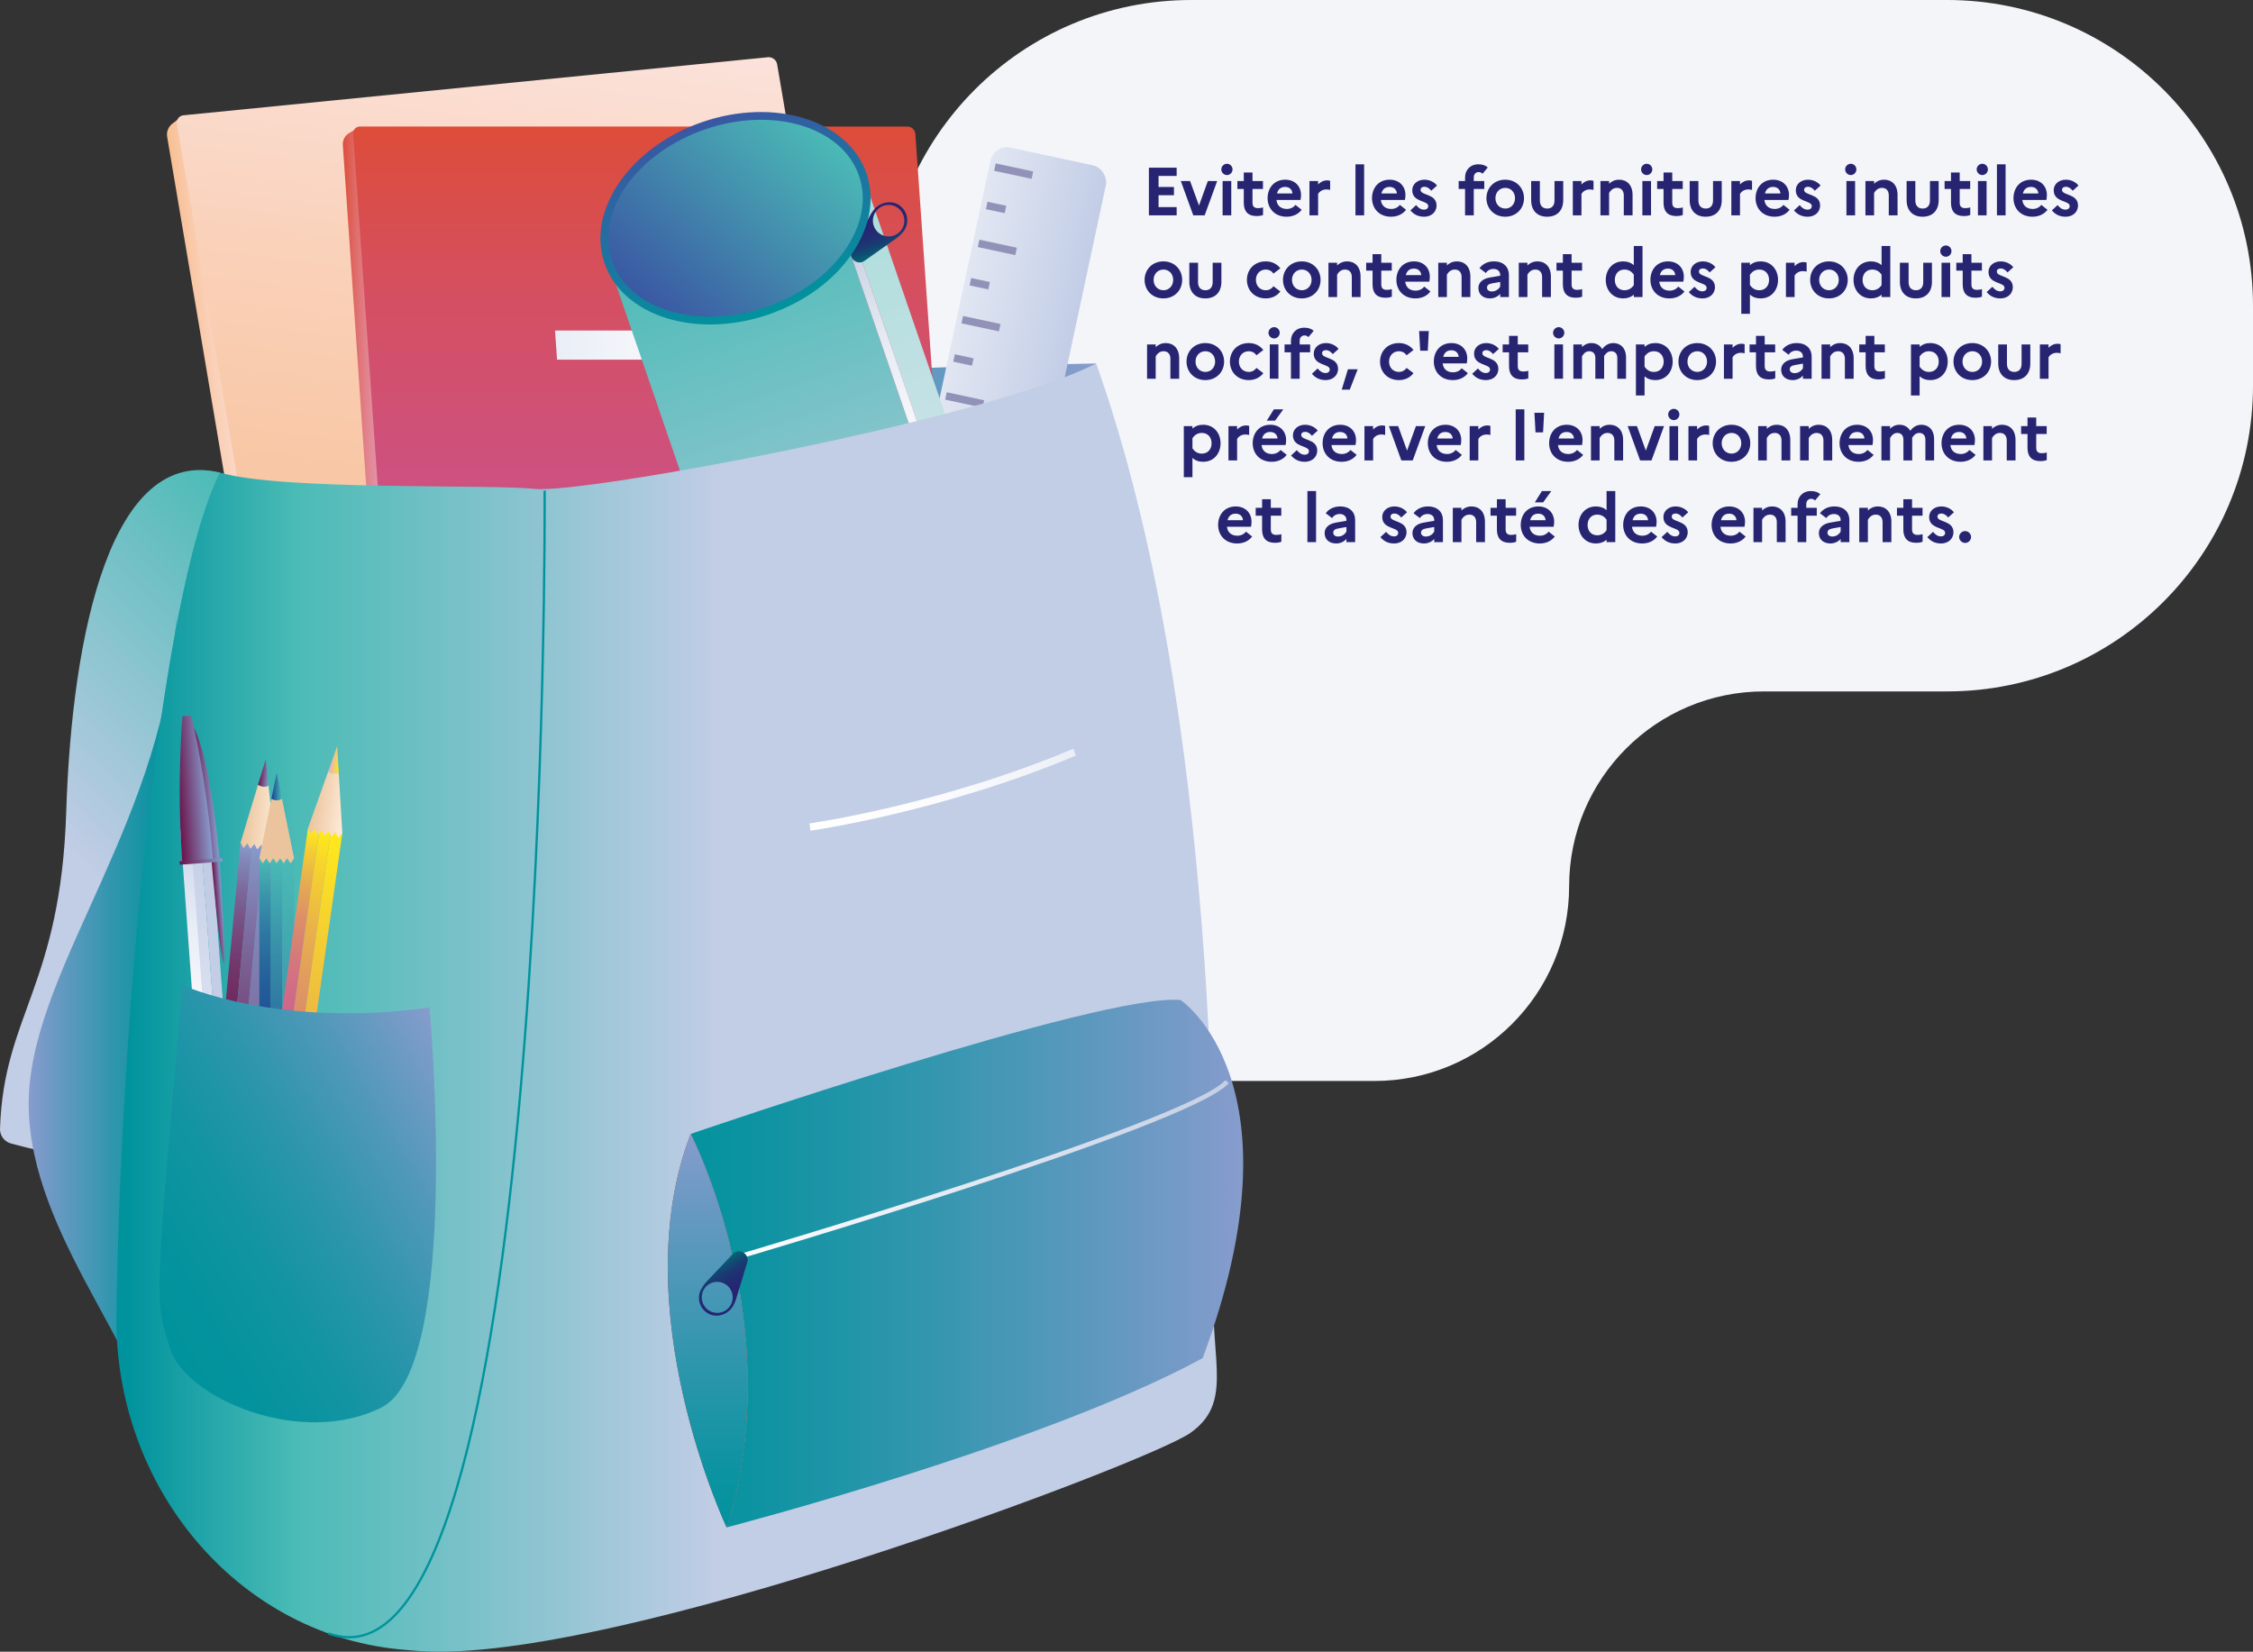 <svg data-name="Calque 1" xmlns="http://www.w3.org/2000/svg" xmlns:xlink="http://www.w3.org/1999/xlink" viewBox="0 0 496.485 363.952"><rect x="0" y="0" width="496.485" height="363.952" fill="#333333" stroke="none"/><defs><linearGradient id="b" data-name="Dégradé sans nom 44" x1="83.311" y1="101.766" x2="241.553" y2="101.766" gradientUnits="userSpaceOnUse"><stop offset="0" stop-color="#00939d"/><stop offset=".151" stop-color="#0d93a1"/><stop offset=".433" stop-color="#3096ae"/><stop offset=".812" stop-color="#6899c2"/><stop offset="1" stop-color="#879ccd"/></linearGradient><linearGradient id="f" data-name="Dégradé sans nom 28" x1="81.15" y1="136.803" x2="-16.108" y2="234.061" gradientUnits="userSpaceOnUse"><stop offset="0" stop-color="#4bbbb6"/><stop offset=".555" stop-color="#b9cbe2"/><stop offset=".598" stop-color="#c2cde6"/></linearGradient><linearGradient id="g" data-name="Dégradé sans nom 64" x1="44.085" y1="130.802" x2="60.746" y2="130.802" gradientTransform="rotate(-5.673 -109.382 110.776)" gradientUnits="userSpaceOnUse"><stop offset="0" stop-color="#f8be91"/><stop offset=".079" stop-color="#f8c39c"/><stop offset=".305" stop-color="#fad0b7"/><stop offset=".533" stop-color="#fbdacb"/><stop offset=".764" stop-color="#fbe0d7"/><stop offset="1" stop-color="#fce2db"/></linearGradient><linearGradient id="h" data-name="Dégradé sans nom 55" x1="130.669" y1="232.206" x2="179.178" y2="29.397" gradientTransform="rotate(-5.673 -82.351 656.319) skewX(7.961)" gradientUnits="userSpaceOnUse"><stop offset="0" stop-color="#f8be91"/><stop offset=".217" stop-color="#f8c095"/><stop offset=".462" stop-color="#f8c6a3"/><stop offset=".72" stop-color="#fad1b9"/><stop offset=".986" stop-color="#fbe1d9"/><stop offset="1" stop-color="#fce2db"/></linearGradient><linearGradient id="a" data-name="Dégradé sans nom 62" x1="115.065" y1="92.296" x2="159.016" y2="92.296" gradientTransform="rotate(-5.673 -95.867 383.542) skewX(4)" gradientUnits="userSpaceOnUse"><stop offset="0" stop-color="#eaeef6"/><stop offset="1" stop-color="#fff"/></linearGradient><linearGradient id="i" data-name="Dégradé sans nom 78" x1="75.546" y1="111.938" x2="91.077" y2="111.938" gradientUnits="userSpaceOnUse"><stop offset="0" stop-color="#dd4d39"/><stop offset=".023" stop-color="#dd513f"/><stop offset=".181" stop-color="#df6c6a"/><stop offset=".343" stop-color="#e1838e"/><stop offset=".504" stop-color="#e394a9"/><stop offset=".667" stop-color="#e4a1bd"/><stop offset=".832" stop-color="#e4a8c9"/><stop offset="1" stop-color="#e5abcd"/></linearGradient><linearGradient id="j" data-name="Dégradé sans nom 67" x1="183.931" y1="27.884" x2="183.931" y2="195.991" gradientTransform="matrix(1 0 .14 1 -54.059 0)" gradientUnits="userSpaceOnUse"><stop offset="0" stop-color="#dd4d39"/><stop offset=".015" stop-color="#dc4d3c"/><stop offset=".203" stop-color="#d54f5e"/><stop offset=".394" stop-color="#cf5178"/><stop offset=".588" stop-color="#cb528b"/><stop offset=".788" stop-color="#c85397"/><stop offset="1" stop-color="#c8549b"/></linearGradient><linearGradient id="k" data-name="Dégradé sans nom 62" x1="144.244" y1="76.044" x2="185.214" y2="76.044" gradientTransform="translate(-27.03) skewX(4)" xlink:href="#a"/><linearGradient id="l" data-name="Dégradé sans nom 109" x1="273.326" y1="221.486" x2="248.585" y2="221.486" gradientTransform="matrix(1.051 0 0 1 -61.43 -98.168)" gradientUnits="userSpaceOnUse"><stop offset="0" stop-color="#c2cde6"/><stop offset="1" stop-color="#e1e6f2"/></linearGradient><linearGradient id="m" data-name="Dégradé sans nom 7" x1="380.391" y1="180.899" x2="502.723" y2="180.899" gradientTransform="rotate(71.028 361.397 -40.514)" gradientUnits="userSpaceOnUse"><stop offset="0" stop-color="#4bbbb6"/><stop offset="1" stop-color="#c5cfe4"/></linearGradient><linearGradient id="n" data-name="Dégradé sans nom 12" x1="380.391" y1="150.32" x2="494.496" y2="150.32" gradientTransform="rotate(71.028 361.397 -40.514)" gradientUnits="userSpaceOnUse"><stop offset="0" stop-color="#aaddda"/><stop offset="1" stop-color="#e1e6f2"/></linearGradient><linearGradient id="o" data-name="Dégradé sans nom 29" x1="496.056" y1="154.432" x2="393.726" y2="154.432" gradientTransform="rotate(71.028 361.397 -40.514)" gradientUnits="userSpaceOnUse"><stop offset="0" stop-color="#fff"/><stop offset=".392" stop-color="#fcfdfd"/><stop offset=".603" stop-color="#f4f6fa"/><stop offset=".772" stop-color="#e7ebf3"/><stop offset=".917" stop-color="#d3dbea"/><stop offset="1" stop-color="#c5cfe4"/></linearGradient><linearGradient id="p" data-name="Dégradé sans nom 25" x1="366.461" y1="152.667" x2="394.316" y2="200.912" gradientTransform="rotate(71.028 361.397 -40.514)" gradientUnits="userSpaceOnUse"><stop offset="0" stop-color="#4bbbb6"/><stop offset="1" stop-color="#3a57a3"/></linearGradient><linearGradient id="e" data-name="Dégradé sans nom 35" x1="387.858" y1="148.161" x2="398.587" y2="148.161" gradientTransform="rotate(71.028 361.397 -40.514)" gradientUnits="userSpaceOnUse"><stop offset="0" stop-color="#272472"/><stop offset=".371" stop-color="#252672"/><stop offset=".571" stop-color="#212e72"/><stop offset=".731" stop-color="#193b72"/><stop offset=".868" stop-color="#0e4f73"/><stop offset=".991" stop-color="#016773"/><stop offset="1" stop-color="#006a74"/></linearGradient><linearGradient id="q" data-name="Dégradé sans nom 22" x1="402.815" y1="176.788" x2="357.967" y2="176.788" gradientTransform="rotate(71.028 361.397 -40.514)" gradientUnits="userSpaceOnUse"><stop offset="0" stop-color="#00939d"/><stop offset="1" stop-color="#3a57a3"/></linearGradient><linearGradient id="r" data-name="Dégradé sans nom 44" x1="38.888" y1="225.182" x2="6.318" y2="225.182" xlink:href="#b"/><linearGradient id="s" data-name="Dégradé sans nom 77" x1="25.647" y1="222.022" x2="268.156" y2="222.022" gradientUnits="userSpaceOnUse"><stop offset=".01" stop-color="#00939d"/><stop offset=".164" stop-color="#4bbbb6"/><stop offset=".402" stop-color="#93c5d3"/><stop offset=".549" stop-color="#c2cde6"/></linearGradient><linearGradient id="t" data-name="Dégradé sans nom 105" x1="47.659" y1="179.027" x2="47.659" y2="299.453" gradientTransform="rotate(-4.164 74.401 275.637)" gradientUnits="userSpaceOnUse"><stop offset="0" stop-color="#c1cce5"/><stop offset=".01" stop-color="#c4cee6"/><stop offset=".097" stop-color="#d9e0ef"/><stop offset=".2" stop-color="#eaeef6"/><stop offset=".327" stop-color="#f6f7fb"/><stop offset=".505" stop-color="#fdfdfe"/><stop offset="1" stop-color="#fff"/></linearGradient><linearGradient id="u" data-name="Dégradé sans nom 107" x1="49.862" y1="179.027" x2="49.862" y2="299.453" gradientTransform="translate(-2.579 1.879)" gradientUnits="userSpaceOnUse"><stop offset="0" stop-color="#c1cce5"/><stop offset=".269" stop-color="#d5dced"/><stop offset=".736" stop-color="#f3f5fa"/><stop offset="1" stop-color="#fff"/></linearGradient><linearGradient id="v" data-name="Dégradé sans nom 106" x1="52.065" y1="179.027" x2="52.065" y2="299.453" gradientTransform="rotate(-4.164 74.401 275.637)" gradientUnits="userSpaceOnUse"><stop offset="0" stop-color="#c1cce5"/><stop offset=".325" stop-color="#c3cee6"/><stop offset=".549" stop-color="#ccd5e9"/><stop offset=".742" stop-color="#dce2f0"/><stop offset=".916" stop-color="#f1f4f9"/><stop offset="1" stop-color="#fff"/></linearGradient><linearGradient id="c" data-name="Dégradé sans nom 40" x1="54.699" y1="172.388" x2="50.664" y2="172.388" gradientTransform="rotate(-4.164 74.401 275.637)" gradientUnits="userSpaceOnUse"><stop offset="0" stop-color="#879ccd"/><stop offset="1" stop-color="#6b1249"/></linearGradient><linearGradient id="w" data-name="Dégradé sans nom 40" x1="53.246" y1="171.747" x2="46.477" y2="171.747" xlink:href="#c"/><linearGradient id="x" data-name="Dégradé sans nom 40" x1="55.336" y1="187.856" x2="45.903" y2="187.856" xlink:href="#c"/><linearGradient id="y" data-name="Dégradé sans nom 40" y1="199.484" x2="52.943" y2="199.484" xlink:href="#c"/><linearGradient id="z" data-name="Dégradé sans nom 36" x1="46.904" y1="187.945" x2="46.904" y2="304.187" gradientTransform="rotate(5.312 73.393 266.289)" gradientUnits="userSpaceOnUse"><stop offset="0" stop-color="#879ccd"/><stop offset=".031" stop-color="#8288b9"/><stop offset=".09" stop-color="#7c689b"/><stop offset=".156" stop-color="#774d81"/><stop offset=".231" stop-color="#72376c"/><stop offset=".318" stop-color="#6f265c"/><stop offset=".427" stop-color="#6c1a51"/><stop offset=".578" stop-color="#6b134a"/><stop offset="1" stop-color="#6b1249"/></linearGradient><linearGradient id="A" data-name="Dégradé sans nom 31" x1="49.456" y1="187.945" x2="49.456" y2="304.187" gradientTransform="translate(1.973 -2.129)" gradientUnits="userSpaceOnUse"><stop offset="0" stop-color="#879ccd"/><stop offset=".03" stop-color="#8592c4"/><stop offset=".174" stop-color="#7d6b9e"/><stop offset=".324" stop-color="#764b7f"/><stop offset=".478" stop-color="#713267"/><stop offset=".637" stop-color="#6d2056"/><stop offset=".806" stop-color="#6b154c"/><stop offset="1" stop-color="#6b1249"/></linearGradient><linearGradient id="B" data-name="Dégradé sans nom 34" x1="52.007" y1="187.945" x2="52.007" y2="304.187" gradientTransform="rotate(5.312 73.393 266.289)" gradientUnits="userSpaceOnUse"><stop offset="0" stop-color="#869bcc"/><stop offset=".33" stop-color="#7d71a3"/><stop offset="1" stop-color="#6b1249"/></linearGradient><linearGradient id="d" data-name="Dégradé sans nom 14" x1="53.283" y1="181.957" x2="45.628" y2="181.957" gradientTransform="rotate(5.312 73.393 266.289)" gradientUnits="userSpaceOnUse"><stop offset="0" stop-color="#feecd9"/><stop offset="1" stop-color="#ebc49d"/></linearGradient><linearGradient id="C" data-name="Dégradé sans nom 40" x1="50.62" y1="172.136" x2="48.291" y2="172.136" gradientTransform="rotate(5.312 73.393 266.289)" xlink:href="#c"/><linearGradient id="D" data-name="Dégradé sans nom 54" x1="58.424" y1="189.119" x2="58.424" y2="305.361" gradientUnits="userSpaceOnUse"><stop offset="0" stop-color="#4bbbb6"/><stop offset=".013" stop-color="#47b3b3"/><stop offset=".073" stop-color="#3a93aa"/><stop offset=".14" stop-color="#2f78a2"/><stop offset=".217" stop-color="#26629b"/><stop offset=".306" stop-color="#1f5197"/><stop offset=".416" stop-color="#1a4593"/><stop offset=".571" stop-color="#173e91"/><stop offset="1" stop-color="#173d91"/></linearGradient><linearGradient id="E" data-name="Dégradé sans nom 57" x1="60.975" y1="189.119" x2="60.975" y2="305.361" gradientUnits="userSpaceOnUse"><stop offset="0" stop-color="#4bbbb6"/><stop offset=".142" stop-color="#3b96ab"/><stop offset=".296" stop-color="#2e76a1"/><stop offset=".456" stop-color="#245d9a"/><stop offset=".622" stop-color="#1c4b95"/><stop offset=".798" stop-color="#184092"/><stop offset="1" stop-color="#173d91"/></linearGradient><linearGradient id="F" data-name="Dégradé sans nom 60" x1="63.527" y1="189.119" x2="63.527" y2="305.361" gradientUnits="userSpaceOnUse"><stop offset="0" stop-color="#4bbbb6"/><stop offset=".357" stop-color="#3991a9"/><stop offset="1" stop-color="#173d91"/></linearGradient><linearGradient id="G" data-name="Dégradé sans nom 14" x1="64.803" y1="183.131" x2="57.148" y2="183.131" xlink:href="#d"/><linearGradient id="H" data-name="Dégradé sans nom 63" x1="62.14" y1="173.311" x2="59.811" y2="173.311" gradientUnits="userSpaceOnUse"><stop offset="0" stop-color="#4bbbb6"/><stop offset="1" stop-color="#173d91"/></linearGradient><linearGradient id="I" data-name="Dégradé sans nom 81" x1="57.789" y1="189.69" x2="57.789" y2="305.932" gradientTransform="rotate(8.096 112.764 266.275)" gradientUnits="userSpaceOnUse"><stop offset="0" stop-color="#ffea1b"/><stop offset=".047" stop-color="#f3ca36"/><stop offset=".105" stop-color="#e7aa51"/><stop offset=".17" stop-color="#dd8f68"/><stop offset=".244" stop-color="#d5797b"/><stop offset=".33" stop-color="#cf6889"/><stop offset=".436" stop-color="#cb5c93"/><stop offset=".585" stop-color="#c85599"/><stop offset="1" stop-color="#c8549b"/></linearGradient><linearGradient id="J" data-name="Dégradé sans nom 85" x1="60.341" y1="189.69" x2="60.341" y2="305.932" gradientTransform="translate(3.122 -7.199)" gradientUnits="userSpaceOnUse"><stop offset="0" stop-color="#ffea1b"/><stop offset=".065" stop-color="#f7d42c"/><stop offset=".204" stop-color="#e8ad4e"/><stop offset=".349" stop-color="#dc8d6a"/><stop offset=".497" stop-color="#d3747f"/><stop offset=".651" stop-color="#cd628e"/><stop offset=".813" stop-color="#c95798"/><stop offset="1" stop-color="#c8549b"/></linearGradient><linearGradient id="K" data-name="Dégradé sans nom 88" x1="62.893" y1="189.69" x2="62.893" y2="305.932" gradientTransform="rotate(8.096 112.764 266.275)" gradientUnits="userSpaceOnUse"><stop offset="0" stop-color="#ffea1b"/><stop offset=".303" stop-color="#efc03e"/><stop offset=".983" stop-color="#c85698"/><stop offset="1" stop-color="#c8549b"/></linearGradient><linearGradient id="L" data-name="Dégradé sans nom 14" x1="64.168" y1="183.702" x2="56.513" y2="183.702" gradientTransform="rotate(8.096 112.764 266.275)" xlink:href="#d"/><linearGradient id="M" data-name="Dégradé sans nom 96" x1="61.506" y1="173.881" x2="59.176" y2="173.881" gradientTransform="rotate(8.096 112.764 266.275)" gradientUnits="userSpaceOnUse"><stop offset="0" stop-color="#ffea1b"/><stop offset="1" stop-color="#e5abcd"/></linearGradient><linearGradient id="N" data-name="Dégradé sans nom 80" x1="28.901" y1="282.812" x2="104.537" y2="239.144" gradientUnits="userSpaceOnUse"><stop offset="0" stop-color="#00939d"/><stop offset=".149" stop-color="#05939e"/><stop offset=".328" stop-color="#1394a3"/><stop offset=".521" stop-color="#2b95ac"/><stop offset=".726" stop-color="#4d98b8"/><stop offset=".936" stop-color="#789bc7"/><stop offset="1" stop-color="#879ccd"/></linearGradient><linearGradient id="O" data-name="Dégradé sans nom 52" x1="178.389" y1="174.018" x2="237.102" y2="174.018" gradientUnits="userSpaceOnUse"><stop offset="0" stop-color="#fff"/><stop offset=".469" stop-color="#fcfcfd"/><stop offset=".816" stop-color="#f2f4f9"/><stop offset="1" stop-color="#eaeef6"/></linearGradient><linearGradient id="P" data-name="Dégradé sans nom 44" x1="147.167" y1="278.427" x2="273.959" y2="278.427" xlink:href="#b"/><linearGradient id="Q" data-name="Dégradé sans nom 5" x1="147.167" y1="293.21" x2="273.959" y2="293.21" gradientUnits="userSpaceOnUse"><stop offset="0" stop-color="#993d3f"/><stop offset=".551" stop-color="#c7654f"/><stop offset="1" stop-color="#f18a5f"/></linearGradient><linearGradient id="R" data-name="Dégradé sans nom 44" x1="155.959" y1="336.558" x2="155.959" y2="249.862" xlink:href="#b"/><linearGradient id="S" data-name="Dégradé sans nom 2" x1="161.4" y1="257.889" x2="270.793" y2="257.889" gradientUnits="userSpaceOnUse"><stop offset="0" stop-color="#fff"/><stop offset="1" stop-color="#c5cfe4"/></linearGradient><linearGradient id="T" data-name="Dégradé sans nom 35" x1="673.287" y1="-157.018" x2="683.855" y2="-157.018" gradientTransform="rotate(-120.259 545.715 211.99)" xlink:href="#e"/></defs><path d="M429.077 0H262.489c-37.228 0-67.408 30.18-67.408 67.408v127.869c0 23.705 19.216 42.921 42.921 42.921h64.86c23.705 0 42.921-19.216 42.921-42.921s19.216-42.921 42.921-42.921h40.373c37.228 0 67.408-30.18 67.408-67.408v-17.54C496.485 30.18 466.306 0 429.077 0Z" fill="#f3f5f9"/><path d="M241.553 80.093s-94.163 1.706-123.942 6.338-34.3 37.009-34.3 37.009l144.37-21.674 13.871-21.674Z" fill="url(#b)"/><path d="M48.478 104.131c-23.873-5.827-32.622 35.101-33.884 74.758-1.223 38.39-13.79 44.687-14.592 69.829-.048 1.512.955 2.858 2.415 3.254 7.521 2.041 30.279 7.463 39.352 1.123 10.945-7.648 6.709-148.963 6.709-148.963Z" fill="url(#f)"/><path d="m40.43 25.405-2.417 1.817a3.049 3.049 0 0 0-1.174 2.945l28.619 169.364c.432 2.555 2.768 4.339 5.346 4.083S40.43 25.405 40.43 25.405Z" fill="url(#g)"/><path d="m199.604 190.821-128.8 12.794c-.955.095-1.861-.597-2.023-1.546L38.992 27.295c-.162-.949.482-1.795 1.437-1.89L169.23 12.611c.955-.095 1.861.597 2.023 1.546l29.789 174.773c.162.949-.482 1.795-1.437 1.89Z" fill="url(#h)"/><path fill="url(#a)" d="m135.979 71.291-43.736 4.345-1.159-6.803 43.735-4.344 1.16 6.802z"/><path d="m79.322 27.884-2.409 1.463a2.841 2.841 0 0 0-1.36 2.623l10.942 159.741c.165 2.41 2.168 4.28 4.583 4.28L79.322 27.884Z" fill="url(#i)"/><path d="M211.732 195.991H91.077c-.895 0-1.671-.726-1.734-1.621L77.815 29.505c-.063-.895.612-1.621 1.507-1.621h120.655c.895 0 1.671.726 1.734 1.621l11.529 164.866c.063.895-.612 1.621-1.507 1.621Z" fill="url(#j)"/><path fill="url(#k)" d="M163.726 79.252h-40.969l-.449-6.417h40.97l.448 6.417z"/><rect x="199.735" y="32.468" width="25.993" height="181.7" rx="3.665" ry="3.665" transform="rotate(12.091 212.726 123.314)" fill="url(#l)"/><path fill="#9292b9" d="m201.075 121.672.348-1.626 8.259 1.769-.348 1.626zM197.475 138.478l.348-1.626 8.259 1.769-.348 1.626zM193.875 155.286l.348-1.626 8.259 1.769-.348 1.626zM190.275 172.094l.348-1.626 8.259 1.769-.348 1.626zM186.674 188.9l.348-1.626 8.259 1.769-.348 1.626zM183.074 205.707l.348-1.626 8.259 1.769-.348 1.626zM204.675 104.865l.348-1.626 8.259 1.769-.348 1.626zM208.276 88.059l.348-1.626 8.259 1.769-.348 1.626zM211.876 71.252l.348-1.626 8.259 1.769-.348 1.626zM215.476 54.444l.348-1.626 8.259 1.769-.348 1.626zM219.076 37.637l.348-1.626 8.259 1.769-.348 1.626zM199.265 130.121l.348-1.626 4.129.884-.348 1.626zM195.665 146.928l.348-1.626 4.129.885-.348 1.626zM192.064 163.734l.348-1.626 4.129.885-.348 1.626zM188.464 180.541l.348-1.626 4.129.884-.348 1.626zM184.864 197.347l.348-1.626 4.129.885-.348 1.626zM202.865 113.314l.348-1.626 4.129.884-.348 1.626zM206.466 96.507l.348-1.626 4.129.885-.348 1.626zM210.066 79.699l.348-1.626 4.129.885-.348 1.626zM213.667 62.893l.348-1.626 4.129.885-.348 1.626zM217.267 46.086l.348-1.626 4.129.884-.348 1.626z"/><g><path d="m219.938 150.51-32.761-95.296c-3.77 5.637-10.124 10.53-18.094 13.27-15.484 5.323-31.175.509-35.047-10.752l32.761 95.296c3.871 11.261 19.562 16.075 35.047 10.752 7.969-2.74 14.324-7.633 18.094-13.27Z" fill="url(#m)"/><path d="m188.432 53.134 32.761 95.296c2.57-4.764 3.316-9.916 1.679-14.679l-32.761-95.296c1.637 4.763.891 9.914-1.679 14.679Z" fill="url(#n)"/><path d="m187.177 55.214 32.761 95.296c.457-.684.876-1.378 1.255-2.081l-32.761-95.296c-.379.703-.798 1.397-1.255 2.081Z" fill="url(#o)"/><path d="M187.177 55.214c.457-.684.876-1.378 1.255-2.081 2.57-4.764 3.316-9.916 1.679-14.679-3.871-11.261-19.562-16.075-35.047-10.752-15.484 5.323-24.899 18.768-21.027 30.029 3.871 11.261 19.562 16.075 35.047 10.752 7.969-2.74 14.324-7.633 18.094-13.27Z" fill="url(#p)"/><path d="M198.262 45.286c-1.689-1.232-4.21-.797-5.563.797a8.71 8.71 0 0 0-1.036 1.522l-3.962 7.398c-.414.773-.24 1.73.42 2.308l.054.048c.656.575 1.62.625 2.332.121l6.848-4.846a8.72 8.72 0 0 0 1.517-1.367l.053-.061c1.548-1.766 1.276-4.503-.665-5.919Zm-4.166 6.345c-2.14-1.26-2.335-4.223-.379-5.753 1.093-.855 2.644-.957 3.84-.253 2.14 1.26 2.335 4.223.379 5.753-1.093.855-2.644.957-3.84.253Z" fill="url(#e)"/><path d="M133.221 58.012c-4.02-11.693 5.653-25.656 21.563-31.125s32.123-.406 36.143 11.287c1.669 4.855 1.069 10.169-1.735 15.368-.39.722-.826 1.446-1.297 2.15-4.052 6.059-10.633 10.891-18.53 13.606-15.91 5.469-32.123.406-36.143-11.287Zm56.074-19.277c-3.711-10.794-18.941-15.377-33.951-10.217-15.01 5.16-24.203 18.139-20.492 28.933s18.941 15.377 33.951 10.217c7.543-2.593 13.813-7.186 17.657-12.934.441-.659.849-1.336 1.213-2.011 2.57-4.764 3.13-9.602 1.622-13.989Z" fill="url(#q)"/></g><path d="M38.888 135.667C36.801 179.725 7.922 212.14 6.382 240.913c-1.54 28.773 25.502 56.817 26.228 72.843.726 16.025 6.278-178.088 6.278-178.088Z" fill="url(#r)"/><path d="M48.478 104.131c13.477 4.006 58.677 2.509 69.458 3.601 10.781 1.093 99.359-15.256 123.617-27.639 27.431 76.961 26.168 186.842 25.783 203.595-.385 16.754 4.236 25.495-5.006 32.051s-127.067 50.99-169.807 48.076c-1.636-.112-3.245-.25-4.826-.412-35.633-3.665-62.526-35.815-62.044-73.627.775-60.709 9.061-158.38 22.825-185.645Z" fill="url(#s)"/><g><path d="m50.556 301.252-2.239-.413-8.542-117.338c-.088-1.213.824-2.269 2.037-2.357s8.744 120.108 8.744 120.108Z" fill="url(#t)"/><path transform="rotate(-4.164 47.287 241.102)" fill="url(#u)" d="M46.181 180.905h2.203v120.426h-2.203z"/><path fill="url(#v)" d="m54.909 300.359-2.156.733-8.744-120.108 2.198-.16 8.702 119.535z"/><path d="M42.134 159.343s3.835 4.17 6.215 29.791l-3.451.251-2.763-30.043Z" fill="url(#c)"/><path d="m42.17 157.668-1.961.143s-1.319 14.633-.033 32.306l1.753-.128 3.199-.233 1.799-.131c-1.287-17.673-4.757-31.957-4.757-31.957Z" fill="url(#w)"/><path fill="url(#x)" d="m48.984 189.088-9.409.685.056.77.726-.053 8.683-.632-.056-.77z"/><path d="M46.653 190.032s1.823 21.438 2.731 22.345c.408-.863-.548-16.545-.98-22.473l-1.752.128Z" fill="url(#y)"/></g><g><path fill="url(#z)" d="m44.777 301.689-2.489-.788 10.711-115.19 2.541.236-10.763 115.742z"/><path transform="rotate(5.312 51.434 243.955)" fill="url(#A)" d="M50.153 185.815h2.552v116.242h-2.552z"/><path fill="url(#B)" d="m49.91 301.609-2.592.317L58.08 186.183l2.541.236-10.711 115.19z"/><path d="M59.182 173.137c-.366.148-.767.224-1.187.185s-.8-.187-1.133-.4l-3.863 12.789.659 1.182.866-1.04.659 1.182.866-1.04.659 1.182.866-1.04.659 1.182.866-1.04.659 1.182.866-1.04-1.439-13.282Z" fill="url(#d)"/><path d="m58.655 168.277-.103-.95-.276.915-1.414 4.68c.332.213.712.361 1.133.4s.821-.036 1.187-.185l-.527-4.86Z" fill="url(#C)"/></g><g><path fill="url(#D)" d="m59.7 305.361-2.552-.555V189.119H59.7v116.242z"/><path fill="url(#E)" d="M59.7 189.119h2.552v116.242H59.7z"/><path fill="url(#F)" d="m64.803 304.806-2.552.555V189.119h2.552v115.687z"/><path d="M62.14 176.027c-.351.181-.743.294-1.165.294s-.814-.112-1.165-.294l-2.663 13.092.766 1.116.766-1.116.765 1.116.766-1.116.766 1.116.766-1.116.765 1.116.766-1.116.766 1.116.766-1.116-2.663-13.092Z" fill="url(#G)"/><path d="m61.166 171.237-.19-.936-.19.936-.974 4.791c.351.181.743.294 1.165.294s.814-.112 1.165-.294l-.974-4.791Z" fill="url(#H)"/></g><g><path fill="url(#I)" d="m54.014 297.974-2.448-.909 16.293-114.534 2.526.36-16.371 115.083z"/><path transform="rotate(8.096 63.467 240.623)" fill="url(#J)" d="M62.187 182.491h2.552v116.242h-2.552z"/><path fill="url(#K)" d="m59.145 298.143-2.605.19L72.911 183.25l2.527.359-16.293 114.534z"/><path d="M74.645 170.273c-.373.13-.777.186-1.195.127s-.79-.226-1.112-.455l-4.48 12.586.601 1.212.915-.997.601 1.212.915-.997.601 1.212.915-.997.601 1.212.915-.997.601 1.212.915-.997-.792-13.336Z" fill="url(#L)"/><path d="m74.355 165.393-.057-.954-.32.9-1.639 4.606c.322.229.694.395 1.112.455s.822.004 1.195-.127l-.29-4.88Z" fill="url(#M)"/></g><path d="M40.231 217.077s20.707 9.566 54.421 4.945c0 0 7.188 79.229-10.61 88.132s-43.126-2.104-46.548-12.95c-3.423-10.845-3.594-8.903 2.738-80.127Z" fill="url(#N)"/><path d="m178.588 183.047-.199-1.605c.284-.039 28.702-4.074 58.146-16.453l.566 1.504c-29.628 12.456-58.228 16.514-58.514 16.554Z" fill="url(#O)"/><g><path d="M260.156 220.354c-17.426-1.57-107.954 29.508-107.954 29.508s21.805 42.204 7.929 86.697c0 0 69.38-17.991 104.895-37.297 22.63-60.658-4.87-78.907-4.87-78.907Z" fill="url(#P)"/><path d="M152.202 249.862c-14.867 38.54 7.929 86.697 7.929 86.697 13.876-44.493-7.929-86.697-7.929-86.697Z" fill="url(#Q)"/><path d="M152.202 249.862c-14.867 38.54 7.929 86.697 7.929 86.697 13.876-44.493-7.929-86.697-7.929-86.697Z" fill="url(#R)"/></g><path d="M120.017 108.113s1.618 269.742-47.678 251.798" fill="none" stroke="#00939d" stroke-miterlimit="10" stroke-width=".5"/><path d="M161.541 277.289s100.572-29.508 108.876-38.949" fill="none" stroke="url(#S)" stroke-miterlimit="10"/><path d="M156.344 289.579c1.869.865 4.22-.042 5.219-1.842.294-.53.531-1.089.707-1.669l2.4-7.909a1.858 1.858 0 0 0-.85-2.149l-.062-.036c-.744-.429-1.685-.291-2.276.333l-5.681 6.001c-.463.489-.866 1.03-1.202 1.613l-.04.069c-1.154 2.004-.364 4.595 1.783 5.589Zm2.801-6.932c2.31.805 3.07 3.629 1.476 5.484-.891 1.037-2.37 1.434-3.66.985-2.31-.805-3.07-3.629-1.476-5.484.891-1.037 2.37-1.434 3.66-.985Z" fill="url(#T)"/><g fill="#272472"><path d="M253.177 36.956h6.12v1.815h-3.99v2.43h3.391v1.815h-3.391v2.625h3.99v1.815h-6.12v-10.5ZM262.253 39.896l1.965 5.399 1.95-5.399h2.055l-2.76 7.56h-2.505l-2.745-7.56h2.04ZM269.137 37.331c0-.675.57-1.245 1.245-1.245s1.23.57 1.23 1.245-.556 1.245-1.23 1.245-1.245-.57-1.245-1.245Zm.285 2.565h1.905v7.56h-1.905v-7.56ZM274.088 41.636h-1.41v-1.74h1.41v-1.89h1.92v1.89h2.31v1.74h-2.31v3.06c0 .84.45 1.17 1.2 1.17.524 0 .87-.06 1.125-.165v1.665c-.375.165-.825.24-1.455.24-1.89 0-2.79-1.065-2.79-2.91v-3.06ZM283.538 47.756c-2.686 0-4.2-1.875-4.2-4.08 0-2.235 1.41-4.08 3.885-4.08 2.101 0 3.48 1.41 3.48 3.39 0 .42-.061.825-.12 1.08h-5.295c.12 1.245.99 1.979 2.28 1.979.824 0 1.5-.36 1.904-.9l1.365 1.08c-.705.945-1.875 1.53-3.3 1.53Zm-2.13-5.129h3.405c-.03-.75-.585-1.44-1.591-1.44-.93 0-1.56.45-1.814 1.44ZM288.562 39.896h1.905v.75c.495-.51 1.14-.9 1.995-.9.255 0 .479.045.66.105v1.995c-.24-.06-.495-.105-.841-.105-.93 0-1.529.51-1.814.975v4.74h-1.905v-7.56ZM298.702 36.206h1.905v11.25h-1.905v-11.25ZM306.547 47.756c-2.685 0-4.2-1.875-4.2-4.08 0-2.235 1.41-4.08 3.885-4.08 2.101 0 3.48 1.41 3.48 3.39 0 .42-.061.825-.12 1.08h-5.295c.12 1.245.99 1.979 2.28 1.979.824 0 1.5-.36 1.904-.9l1.365 1.08c-.705.945-1.875 1.53-3.3 1.53Zm-2.13-5.129h3.405c-.03-.75-.585-1.44-1.591-1.44-.93 0-1.56.45-1.814 1.44ZM312.067 45.191c.465.585 1.02 1.005 1.739 1.005.601 0 .931-.33.931-.78 0-1.32-3.525-.765-3.525-3.495 0-1.335 1.125-2.325 2.686-2.325 1.17 0 2.22.555 2.774 1.29l-1.275 1.14c-.39-.495-.885-.87-1.484-.87-.57 0-.87.27-.87.69 0 1.29 3.525.765 3.525 3.45-.03 1.59-1.306 2.46-2.73 2.46-1.35 0-2.31-.54-3.029-1.395l1.26-1.17ZM322.851 39.896v-.795c0-1.62 1.109-2.895 2.955-2.895.84 0 1.56.24 2.055.69l-1.17 1.395c-.195-.24-.465-.375-.87-.375-.6 0-1.05.465-1.05 1.14v.84h2.31v1.74h-2.31v5.82h-1.92v-5.82h-1.41v-1.74h1.41ZM335.84 43.676c0 2.265-1.68 4.08-4.14 4.08s-4.141-1.815-4.141-4.08 1.681-4.08 4.141-4.08 4.14 1.815 4.14 4.08Zm-1.98 0c0-1.32-.915-2.28-2.13-2.28-1.26 0-2.189.96-2.189 2.28s.93 2.28 2.189 2.28c1.215 0 2.13-.975 2.13-2.28ZM342.56 39.896h1.92v4.2c0 2.265-1.32 3.66-3.54 3.66s-3.525-1.395-3.525-3.66v-4.2h1.92v4.29c0 1.095.57 1.77 1.62 1.77 1.035 0 1.605-.675 1.605-1.77v-4.29ZM346.594 39.896h1.905v.75c.495-.51 1.14-.9 1.995-.9.255 0 .479.045.66.105v1.995c-.24-.06-.495-.105-.841-.105-.93 0-1.529.51-1.814.975v4.74h-1.905v-7.56ZM352.684 39.896h1.905v.6c.525-.51 1.229-.9 2.235-.9 1.635 0 2.939 1.125 2.939 3.36v4.5h-1.935v-4.425c0-1.005-.556-1.635-1.485-1.635-.96 0-1.47.645-1.755 1.125v4.935h-1.905v-7.56ZM361.639 37.331c0-.675.57-1.245 1.245-1.245s1.23.57 1.23 1.245-.556 1.245-1.23 1.245-1.245-.57-1.245-1.245Zm.285 2.565h1.905v7.56h-1.905v-7.56ZM366.589 41.636h-1.41v-1.74h1.41v-1.89h1.92v1.89h2.31v1.74h-2.31v3.06c0 .84.45 1.17 1.2 1.17.524 0 .869-.06 1.125-.165v1.665c-.375.165-.825.24-1.455.24-1.891 0-2.79-1.065-2.79-2.91v-3.06ZM377.495 39.896h1.92v4.2c0 2.265-1.32 3.66-3.54 3.66s-3.525-1.395-3.525-3.66v-4.2h1.92v4.29c0 1.095.57 1.77 1.62 1.77 1.035 0 1.605-.675 1.605-1.77v-4.29ZM381.529 39.896h1.905v.75c.495-.51 1.14-.9 1.995-.9.255 0 .479.045.66.105v1.995c-.24-.06-.495-.105-.841-.105-.93 0-1.529.51-1.814.975v4.74h-1.905v-7.56ZM391.069 47.756c-2.685 0-4.2-1.875-4.2-4.08 0-2.235 1.41-4.08 3.885-4.08 2.101 0 3.48 1.41 3.48 3.39 0 .42-.061.825-.12 1.08h-5.295c.12 1.245.99 1.979 2.28 1.979.824 0 1.5-.36 1.904-.9l1.365 1.08c-.705.945-1.875 1.53-3.3 1.53Zm-2.13-5.129h3.405c-.03-.75-.585-1.44-1.591-1.44-.93 0-1.56.45-1.814 1.44ZM396.589 45.191c.465.585 1.02 1.005 1.739 1.005.601 0 .931-.33.931-.78 0-1.32-3.525-.765-3.525-3.495 0-1.335 1.125-2.325 2.686-2.325 1.17 0 2.22.555 2.774 1.29l-1.275 1.14c-.39-.495-.885-.87-1.484-.87-.57 0-.87.27-.87.69 0 1.29 3.524.765 3.524 3.45-.029 1.59-1.305 2.46-2.729 2.46-1.35 0-2.31-.54-3.03-1.395l1.261-1.17ZM406.608 37.331c0-.675.57-1.245 1.245-1.245s1.23.57 1.23 1.245-.556 1.245-1.23 1.245-1.245-.57-1.245-1.245Zm.285 2.565h1.905v7.56h-1.905v-7.56ZM411.078 39.896h1.905v.6c.525-.51 1.229-.9 2.234-.9 1.636 0 2.94 1.125 2.94 3.36v4.5h-1.935v-4.425c0-1.005-.556-1.635-1.485-1.635-.96 0-1.47.645-1.755 1.125v4.935h-1.905v-7.56ZM425.298 39.896h1.92v4.2c0 2.265-1.32 3.66-3.54 3.66s-3.525-1.395-3.525-3.66v-4.2h1.92v4.29c0 1.095.57 1.77 1.62 1.77 1.035 0 1.605-.675 1.605-1.77v-4.29ZM429.933 41.636h-1.41v-1.74h1.41v-1.89h1.92v1.89h2.31v1.74h-2.31v3.06c0 .84.45 1.17 1.2 1.17.524 0 .869-.06 1.125-.165v1.665c-.375.165-.825.24-1.455.24-1.891 0-2.79-1.065-2.79-2.91v-3.06ZM435.588 37.331c0-.675.57-1.245 1.245-1.245s1.23.57 1.23 1.245-.556 1.245-1.23 1.245-1.245-.57-1.245-1.245Zm.285 2.565h1.905v7.56h-1.905v-7.56ZM440.057 36.206h1.905v11.25h-1.905v-11.25ZM447.902 47.756c-2.685 0-4.2-1.875-4.2-4.08 0-2.235 1.41-4.08 3.885-4.08 2.101 0 3.48 1.41 3.48 3.39 0 .42-.061.825-.12 1.08h-5.295c.12 1.245.99 1.979 2.28 1.979.824 0 1.5-.36 1.904-.9l1.365 1.08c-.705.945-1.875 1.53-3.3 1.53Zm-2.13-5.129h3.405c-.03-.75-.585-1.44-1.591-1.44-.93 0-1.56.45-1.814 1.44ZM453.422 45.191c.465.585 1.02 1.005 1.739 1.005.601 0 .931-.33.931-.78 0-1.32-3.525-.765-3.525-3.495 0-1.335 1.125-2.325 2.686-2.325 1.17 0 2.22.555 2.774 1.29l-1.275 1.14c-.39-.495-.885-.87-1.484-.87-.57 0-.87.27-.87.69 0 1.29 3.524.765 3.524 3.45-.029 1.59-1.305 2.46-2.729 2.46-1.35 0-2.31-.54-3.03-1.395l1.261-1.17ZM260.512 61.676c0 2.265-1.68 4.08-4.14 4.08s-4.14-1.815-4.14-4.08 1.68-4.08 4.14-4.08 4.14 1.815 4.14 4.08Zm-1.979 0c0-1.32-.915-2.28-2.13-2.28-1.261 0-2.19.96-2.19 2.28s.93 2.28 2.19 2.28c1.215 0 2.13-.975 2.13-2.28ZM267.232 57.896h1.92v4.2c0 2.265-1.319 3.66-3.539 3.66s-3.525-1.395-3.525-3.66v-4.2h1.92v4.29c0 1.095.57 1.77 1.62 1.77 1.035 0 1.604-.675 1.604-1.77v-4.29ZM280.628 63.071l1.515 1.155c-.705.93-1.814 1.53-3.194 1.53-2.61 0-4.17-1.875-4.17-4.08s1.56-4.08 4.17-4.08c1.38 0 2.489.6 3.194 1.53l-1.515 1.155c-.36-.525-.93-.885-1.71-.885-1.245 0-2.16.96-2.16 2.28 0 1.335.915 2.28 2.19 2.28.734 0 1.319-.36 1.68-.885ZM291.007 61.676c0 2.265-1.681 4.08-4.14 4.08s-4.141-1.815-4.141-4.08 1.681-4.08 4.141-4.08 4.14 1.815 4.14 4.08Zm-1.98 0c0-1.32-.915-2.28-2.13-2.28-1.26 0-2.189.96-2.189 2.28s.93 2.28 2.189 2.28c1.215 0 2.13-.975 2.13-2.28ZM292.747 57.896h1.905v.6c.525-.51 1.229-.9 2.235-.9 1.635 0 2.939 1.125 2.939 3.36v4.5h-1.935v-4.425c0-1.005-.556-1.635-1.485-1.635-.96 0-1.47.645-1.755 1.125v4.935h-1.905v-7.56ZM302.467 59.636h-1.41v-1.74h1.41v-1.89h1.92v1.89h2.31v1.74h-2.31v3.06c0 .84.45 1.17 1.2 1.17.524 0 .869-.06 1.125-.165v1.665c-.375.165-.825.24-1.455.24-1.891 0-2.79-1.065-2.79-2.91v-3.06ZM311.917 65.756c-2.685 0-4.2-1.875-4.2-4.08 0-2.235 1.41-4.08 3.885-4.08 2.101 0 3.48 1.41 3.48 3.39 0 .42-.061.825-.12 1.08h-5.295c.12 1.245.99 1.979 2.28 1.979.824 0 1.5-.36 1.904-.9l1.365 1.08c-.705.945-1.875 1.53-3.3 1.53Zm-2.13-5.129h3.405c-.03-.75-.585-1.44-1.591-1.44-.93 0-1.56.45-1.814 1.44ZM316.941 57.896h1.905v.6c.525-.51 1.229-.9 2.234-.9 1.636 0 2.94 1.125 2.94 3.36v4.5h-1.935v-4.425c0-1.005-.556-1.635-1.485-1.635-.96 0-1.47.645-1.755 1.125v4.935h-1.905v-7.56ZM325.792 63.461c0-1.155.885-2.04 2.52-2.31l2.28-.39v-.195c0-.795-.6-1.305-1.455-1.305-.735 0-1.35.315-1.694.9l-1.41-1.065c.675-.93 1.8-1.5 3.165-1.5 2.189 0 3.314 1.305 3.314 2.97v4.89h-1.92v-.705c-.48.6-1.365 1.005-2.25 1.005-1.515 0-2.55-.87-2.55-2.295Zm2.939.765c.855 0 1.471-.45 1.86-1.065v-1.035l-1.785.315c-.81.135-1.125.465-1.125.945s.405.84 1.05.84ZM334.686 57.896h1.905v.6c.525-.51 1.229-.9 2.235-.9 1.635 0 2.939 1.125 2.939 3.36v4.5h-1.935v-4.425c0-1.005-.556-1.635-1.485-1.635-.96 0-1.47.645-1.755 1.125v4.935h-1.905v-7.56ZM344.407 59.636h-1.41v-1.74h1.41v-1.89h1.92v1.89h2.31v1.74h-2.31v3.06c0 .84.45 1.17 1.2 1.17.524 0 .869-.06 1.125-.165v1.665c-.375.165-.825.24-1.455.24-1.891 0-2.79-1.065-2.79-2.91v-3.06ZM357.696 57.596c.976 0 1.74.3 2.34.825v-4.215h1.92v11.25h-1.92v-.525c-.6.525-1.364.825-2.34.825-2.385 0-3.84-1.875-3.84-4.08s1.455-4.08 3.84-4.08Zm.271 6.36c.885 0 1.575-.39 2.069-1.125v-2.31c-.51-.75-1.199-1.125-2.069-1.125-1.29 0-2.115.96-2.115 2.28s.825 2.28 2.115 2.28ZM367.896 65.756c-2.685 0-4.2-1.875-4.2-4.08 0-2.235 1.41-4.08 3.885-4.08 2.101 0 3.48 1.41 3.48 3.39 0 .42-.061.825-.12 1.08h-5.295c.12 1.245.99 1.979 2.28 1.979.824 0 1.5-.36 1.904-.9l1.365 1.08c-.705.945-1.875 1.53-3.3 1.53Zm-2.13-5.129h3.405c-.03-.75-.585-1.44-1.591-1.44-.93 0-1.56.45-1.814 1.44ZM373.417 63.191c.465.585 1.02 1.005 1.739 1.005.601 0 .931-.33.931-.78 0-1.32-3.525-.765-3.525-3.495 0-1.335 1.125-2.325 2.686-2.325 1.17 0 2.22.555 2.774 1.29l-1.275 1.14c-.39-.495-.885-.87-1.484-.87-.57 0-.87.27-.87.69 0 1.29 3.525.765 3.525 3.45-.03 1.59-1.306 2.46-2.73 2.46-1.35 0-2.31-.54-3.029-1.395l1.26-1.17ZM383.72 57.896h1.905v.54c.6-.54 1.365-.84 2.354-.84 2.4 0 3.84 1.875 3.84 4.08s-1.439 4.08-3.84 4.08c-.989 0-1.755-.3-2.354-.84v4.23h-1.905v-11.25Zm3.99 6.06c1.29 0 2.13-.96 2.13-2.28s-.84-2.28-2.13-2.28c-.885 0-1.56.39-2.07 1.14l-.015-.015v2.31l.015-.015c.511.75 1.186 1.14 2.07 1.14ZM393.56 57.896h1.905v.75c.495-.51 1.14-.9 1.995-.9.255 0 .479.045.66.105v1.995c-.24-.06-.495-.105-.841-.105-.93 0-1.529.51-1.814.975v4.74h-1.905v-7.56ZM407.18 61.676c0 2.265-1.68 4.08-4.14 4.08s-4.141-1.815-4.141-4.08 1.681-4.08 4.141-4.08 4.14 1.815 4.14 4.08Zm-1.98 0c0-1.32-.915-2.28-2.13-2.28-1.26 0-2.189.96-2.189 2.28s.93 2.28 2.189 2.28c1.215 0 2.13-.975 2.13-2.28ZM412.295 57.596c.976 0 1.74.3 2.34.825v-4.215h1.92v11.25h-1.92v-.525c-.6.525-1.364.825-2.34.825-2.385 0-3.84-1.875-3.84-4.08s1.455-4.08 3.84-4.08Zm.271 6.36c.885 0 1.575-.39 2.069-1.125v-2.31c-.51-.75-1.199-1.125-2.069-1.125-1.29 0-2.115.96-2.115 2.28s.825 2.28 2.115 2.28ZM423.815 57.896h1.92v4.2c0 2.265-1.32 3.66-3.54 3.66s-3.525-1.395-3.525-3.66v-4.2h1.92v4.29c0 1.095.57 1.77 1.62 1.77 1.035 0 1.605-.675 1.605-1.77v-4.29ZM427.564 55.331c0-.675.57-1.245 1.245-1.245s1.23.57 1.23 1.245-.556 1.245-1.23 1.245-1.245-.57-1.245-1.245Zm.285 2.565h1.905v7.56h-1.905v-7.56ZM432.514 59.636h-1.41v-1.74h1.41v-1.89h1.92v1.89h2.31v1.74h-2.31v3.06c0 .84.45 1.17 1.2 1.17.524 0 .869-.06 1.125-.165v1.665c-.375.165-.825.24-1.455.24-1.891 0-2.79-1.065-2.79-2.91v-3.06ZM439.054 63.191c.465.585 1.02 1.005 1.739 1.005.601 0 .931-.33.931-.78 0-1.32-3.525-.765-3.525-3.495 0-1.335 1.125-2.325 2.686-2.325 1.17 0 2.22.555 2.774 1.29l-1.275 1.14c-.39-.495-.885-.87-1.484-.87-.57 0-.87.27-.87.69 0 1.29 3.524.765 3.524 3.45-.029 1.59-1.305 2.46-2.729 2.46-1.35 0-2.31-.54-3.03-1.395l1.261-1.17ZM252.773 75.896h1.904v.6c.525-.51 1.23-.9 2.235-.9 1.635 0 2.939 1.125 2.939 3.36v4.5h-1.935v-4.425c0-1.005-.555-1.635-1.485-1.635-.96 0-1.47.645-1.755 1.125v4.935h-1.904v-7.56ZM269.753 79.676c0 2.265-1.681 4.08-4.141 4.08s-4.14-1.815-4.14-4.08 1.68-4.08 4.14-4.08 4.141 1.815 4.141 4.08Zm-1.98 0c0-1.32-.915-2.28-2.13-2.28-1.26 0-2.189.96-2.189 2.28s.93 2.28 2.189 2.28c1.215 0 2.13-.975 2.13-2.28ZM276.877 81.071l1.516 1.155c-.705.93-1.815 1.53-3.195 1.53-2.609 0-4.17-1.875-4.17-4.08s1.561-4.08 4.17-4.08c1.38 0 2.49.6 3.195 1.53l-1.516 1.155c-.359-.525-.93-.885-1.71-.885-1.245 0-2.159.96-2.159 2.28 0 1.335.914 2.28 2.189 2.28.735 0 1.32-.36 1.68-.885ZM279.532 73.331c0-.675.57-1.245 1.245-1.245s1.23.57 1.23 1.245-.556 1.245-1.23 1.245-1.245-.57-1.245-1.245Zm.285 2.565h1.905v7.56h-1.905v-7.56ZM284.483 75.896v-.795c0-1.62 1.109-2.895 2.955-2.895.84 0 1.56.24 2.055.69l-1.17 1.395c-.195-.24-.465-.375-.87-.375-.6 0-1.05.465-1.05 1.14v.84h2.31v1.74h-2.31v5.82h-1.92v-5.82h-1.41v-1.74h1.41ZM290.363 81.191c.465.585 1.02 1.005 1.739 1.005.601 0 .931-.33.931-.78 0-1.32-3.525-.765-3.525-3.495 0-1.335 1.125-2.325 2.686-2.325 1.17 0 2.22.555 2.774 1.29l-1.275 1.14c-.39-.495-.885-.87-1.484-.87-.57 0-.87.27-.87.69 0 1.29 3.524.765 3.524 3.45-.029 1.59-1.305 2.46-2.729 2.46-1.35 0-2.31-.54-3.03-1.395l1.261-1.17ZM295.672 85.856l1.365-4.485h2.146l-1.74 4.485h-1.771ZM309.967 81.071l1.515 1.155c-.705.93-1.815 1.53-3.195 1.53-2.609 0-4.17-1.875-4.17-4.08s1.561-4.08 4.17-4.08c1.38 0 2.49.6 3.195 1.53l-1.515 1.155c-.36-.525-.931-.885-1.71-.885-1.245 0-2.16.96-2.16 2.28 0 1.335.915 2.28 2.189 2.28.735 0 1.32-.36 1.681-.885ZM312.967 77.276l-.24-4.32h2.13l-.225 4.32h-1.665ZM320.167 83.756c-2.685 0-4.2-1.875-4.2-4.08 0-2.235 1.41-4.08 3.885-4.08 2.101 0 3.48 1.41 3.48 3.39 0 .42-.061.825-.12 1.08h-5.295c.12 1.245.99 1.979 2.28 1.979.824 0 1.5-.36 1.904-.9l1.365 1.08c-.705.945-1.875 1.53-3.3 1.53Zm-2.13-5.129h3.405c-.03-.75-.585-1.44-1.591-1.44-.93 0-1.56.45-1.814 1.44ZM325.687 81.191c.465.585 1.02 1.005 1.739 1.005.601 0 .931-.33.931-.78 0-1.32-3.525-.765-3.525-3.495 0-1.335 1.125-2.325 2.686-2.325 1.17 0 2.22.555 2.774 1.29l-1.275 1.14c-.39-.495-.885-.87-1.484-.87-.57 0-.87.27-.87.69 0 1.29 3.524.765 3.524 3.45-.029 1.59-1.305 2.46-2.729 2.46-1.35 0-2.31-.54-3.03-1.395l1.261-1.17ZM332.542 77.636h-1.41v-1.74h1.41v-1.89h1.92v1.89h2.31v1.74h-2.31v3.06c0 .84.45 1.17 1.2 1.17.524 0 .869-.06 1.125-.165v1.665c-.375.165-.825.24-1.455.24-1.891 0-2.79-1.065-2.79-2.91v-3.06ZM342.246 73.331c0-.675.57-1.245 1.245-1.245s1.23.57 1.23 1.245-.556 1.245-1.23 1.245-1.245-.57-1.245-1.245Zm.285 2.565h1.905v7.56h-1.905v-7.56ZM346.715 75.896h1.905v.57c.51-.495 1.155-.87 2.085-.87.99 0 1.859.45 2.354 1.32.556-.69 1.29-1.32 2.476-1.32 1.56 0 2.789 1.08 2.789 3.21v4.65h-1.92v-4.575c0-.915-.494-1.485-1.35-1.485-.81 0-1.274.585-1.575 1.08.016.105.016.225.016.33v4.65h-1.936v-4.575c0-.915-.479-1.485-1.335-1.485-.869 0-1.319.645-1.604 1.125v4.935h-1.905v-7.56ZM360.501 75.896h1.905v.54c.6-.54 1.365-.84 2.354-.84 2.4 0 3.84 1.875 3.84 4.08s-1.439 4.08-3.84 4.08c-.989 0-1.755-.3-2.354-.84v4.23h-1.905v-11.25Zm3.99 6.06c1.29 0 2.13-.96 2.13-2.28s-.84-2.28-2.13-2.28c-.885 0-1.56.39-2.07 1.14l-.015-.015v2.31l.015-.015c.511.75 1.186 1.14 2.07 1.14ZM378.156 79.676c0 2.265-1.681 4.08-4.14 4.08s-4.141-1.815-4.141-4.08 1.681-4.08 4.141-4.08 4.14 1.815 4.14 4.08Zm-1.98 0c0-1.32-.915-2.28-2.13-2.28-1.26 0-2.189.96-2.189 2.28s.93 2.28 2.189 2.28c1.215 0 2.13-.975 2.13-2.28ZM379.895 75.896h1.905v.75c.495-.51 1.14-.9 1.995-.9.255 0 .479.045.66.105v1.995c-.24-.06-.495-.105-.841-.105-.93 0-1.529.51-1.814.975v4.74h-1.905v-7.56ZM386.96 77.636h-1.41v-1.74h1.41v-1.89h1.92v1.89h2.31v1.74h-2.31v3.06c0 .84.45 1.17 1.2 1.17.524 0 .869-.06 1.125-.165v1.665c-.375.165-.825.24-1.455.24-1.891 0-2.79-1.065-2.79-2.91v-3.06ZM392.509 81.461c0-1.155.885-2.04 2.52-2.31l2.28-.39v-.195c0-.795-.6-1.305-1.455-1.305-.734 0-1.35.315-1.695.9l-1.409-1.065c.675-.93 1.8-1.5 3.165-1.5 2.189 0 3.314 1.305 3.314 2.97v4.89h-1.92v-.705c-.48.6-1.365 1.005-2.25 1.005-1.515 0-2.55-.87-2.55-2.295Zm2.939.765c.855 0 1.471-.45 1.86-1.065v-1.035l-1.785.315c-.81.135-1.125.465-1.125.945s.405.84 1.05.84ZM401.404 75.896h1.905v.6c.525-.51 1.229-.9 2.234-.9 1.636 0 2.94 1.125 2.94 3.36v4.5h-1.935v-4.425c0-1.005-.556-1.635-1.485-1.635-.96 0-1.47.645-1.755 1.125v4.935h-1.905v-7.56ZM411.125 77.636h-1.41v-1.74h1.41v-1.89h1.92v1.89h2.31v1.74h-2.31v3.06c0 .84.45 1.17 1.2 1.17.524 0 .869-.06 1.125-.165v1.665c-.375.165-.825.24-1.455.24-1.891 0-2.79-1.065-2.79-2.91v-3.06ZM421.114 75.896h1.905v.54c.6-.54 1.365-.84 2.354-.84 2.4 0 3.84 1.875 3.84 4.08s-1.439 4.08-3.84 4.08c-.989 0-1.755-.3-2.354-.84v4.23h-1.905v-11.25Zm3.99 6.06c1.29 0 2.13-.96 2.13-2.28s-.84-2.28-2.13-2.28c-.885 0-1.56.39-2.07 1.14l-.015-.015v2.31l.015-.015c.511.75 1.186 1.14 2.07 1.14ZM438.769 79.676c0 2.265-1.681 4.08-4.14 4.08s-4.141-1.815-4.141-4.08 1.681-4.08 4.141-4.08 4.14 1.815 4.14 4.08Zm-1.98 0c0-1.32-.915-2.28-2.13-2.28-1.26 0-2.189.96-2.189 2.28s.93 2.28 2.189 2.28c1.215 0 2.13-.975 2.13-2.28ZM445.489 75.896h1.92v4.2c0 2.265-1.32 3.66-3.54 3.66s-3.525-1.395-3.525-3.66v-4.2h1.92v4.29c0 1.095.57 1.77 1.62 1.77 1.035 0 1.605-.675 1.605-1.77v-4.29ZM449.523 75.896h1.905v.75c.495-.51 1.14-.9 1.995-.9.255 0 .479.045.66.105v1.995c-.24-.06-.495-.105-.841-.105-.93 0-1.529.51-1.814.975v4.74h-1.905v-7.56ZM260.873 93.896h1.904v.54c.601-.54 1.365-.84 2.355-.84 2.399 0 3.84 1.875 3.84 4.08s-1.44 4.08-3.84 4.08c-.99 0-1.755-.3-2.355-.84v4.23h-1.904v-11.25Zm3.989 6.06c1.29 0 2.13-.96 2.13-2.28s-.84-2.28-2.13-2.28c-.885 0-1.56.39-2.069 1.14l-.016-.015v2.31l.016-.015c.51.75 1.185 1.14 2.069 1.14ZM270.713 93.896h1.904v.75c.495-.51 1.141-.9 1.995-.9.255 0 .48.045.66.105v1.995c-.24-.06-.495-.105-.84-.105-.931 0-1.53.51-1.815.975v4.74h-1.904v-7.56ZM280.252 101.756c-2.685 0-4.199-1.875-4.199-4.08 0-2.235 1.409-4.08 3.885-4.08 2.1 0 3.479 1.41 3.479 3.39 0 .42-.06.825-.12 1.08h-5.295c.12 1.245.99 1.979 2.28 1.979.825 0 1.5-.36 1.905-.9l1.365 1.08c-.705.945-1.876 1.53-3.301 1.53Zm-2.13-5.129h3.405c-.03-.75-.585-1.44-1.59-1.44-.931 0-1.561.45-1.815 1.44Zm1.035-3.93 1.56-2.49h2.07l-1.8 2.49h-1.83ZM285.773 99.191c.465.585 1.02 1.005 1.739 1.005.601 0 .931-.33.931-.78 0-1.32-3.525-.765-3.525-3.495 0-1.335 1.125-2.325 2.686-2.325 1.17 0 2.22.555 2.774 1.29l-1.275 1.14c-.39-.495-.885-.87-1.484-.87-.57 0-.87.27-.87.69 0 1.29 3.524.765 3.524 3.45-.029 1.59-1.305 2.46-2.729 2.46-1.35 0-2.31-.54-3.03-1.395l1.261-1.17ZM295.657 101.756c-2.685 0-4.2-1.875-4.2-4.08 0-2.235 1.41-4.08 3.885-4.08 2.101 0 3.48 1.41 3.48 3.39 0 .42-.061.825-.12 1.08h-5.295c.12 1.245.99 1.979 2.28 1.979.824 0 1.5-.36 1.904-.9l1.365 1.08c-.705.945-1.875 1.53-3.3 1.53Zm-2.13-5.129h3.405c-.03-.75-.585-1.44-1.591-1.44-.93 0-1.56.45-1.814 1.44ZM300.681 93.896h1.905v.75c.495-.51 1.14-.9 1.995-.9.255 0 .479.045.66.105v1.995c-.24-.06-.495-.105-.841-.105-.93 0-1.529.51-1.814.975v4.74h-1.905v-7.56ZM308.106 93.896l1.965 5.399 1.95-5.399h2.055l-2.76 7.56h-2.505l-2.745-7.56h2.04ZM318.846 101.756c-2.685 0-4.2-1.875-4.2-4.08 0-2.235 1.41-4.08 3.885-4.08 2.101 0 3.48 1.41 3.48 3.39 0 .42-.061.825-.12 1.08h-5.295c.12 1.245.99 1.979 2.28 1.979.824 0 1.5-.36 1.904-.9l1.365 1.08c-.705.945-1.875 1.53-3.3 1.53Zm-2.13-5.129h3.405c-.03-.75-.585-1.44-1.591-1.44-.93 0-1.56.45-1.814 1.44ZM323.871 93.896h1.905v.75c.495-.51 1.14-.9 1.995-.9.255 0 .479.045.66.105v1.995c-.24-.06-.495-.105-.841-.105-.93 0-1.529.51-1.814.975v4.74h-1.905v-7.56ZM334.01 90.206h1.905v11.25h-1.905v-11.25ZM338.376 95.276l-.24-4.32h2.13l-.225 4.32h-1.665ZM345.575 101.756c-2.685 0-4.2-1.875-4.2-4.08 0-2.235 1.41-4.08 3.885-4.08 2.101 0 3.48 1.41 3.48 3.39 0 .42-.061.825-.12 1.08h-5.295c.12 1.245.99 1.979 2.28 1.979.824 0 1.5-.36 1.904-.9l1.365 1.08c-.705.945-1.875 1.53-3.3 1.53Zm-2.13-5.129h3.405c-.03-.75-.585-1.44-1.591-1.44-.93 0-1.56.45-1.814 1.44ZM350.599 93.896h1.905v.6c.525-.51 1.229-.9 2.234-.9 1.636 0 2.94 1.125 2.94 3.36v4.5h-1.935v-4.425c0-1.005-.556-1.635-1.485-1.635-.96 0-1.47.645-1.755 1.125v4.935h-1.905v-7.56ZM360.724 93.896l1.965 5.399 1.95-5.399h2.055l-2.76 7.56h-2.505l-2.745-7.56h2.04ZM367.609 91.331c0-.675.57-1.245 1.245-1.245s1.23.57 1.23 1.245-.556 1.245-1.23 1.245-1.245-.57-1.245-1.245Zm.285 2.565h1.905v7.56h-1.905v-7.56ZM372.079 93.896h1.905v.75c.495-.51 1.14-.9 1.995-.9.255 0 .479.045.66.105v1.995c-.24-.06-.495-.105-.841-.105-.93 0-1.529.51-1.814.975v4.74h-1.905v-7.56ZM385.699 97.676c0 2.265-1.681 4.08-4.14 4.08s-4.141-1.815-4.141-4.08 1.681-4.08 4.141-4.08 4.14 1.815 4.14 4.08Zm-1.98 0c0-1.32-.915-2.28-2.13-2.28-1.26 0-2.189.96-2.189 2.28s.93 2.28 2.189 2.28c1.215 0 2.13-.975 2.13-2.28ZM387.438 93.896h1.905v.6c.525-.51 1.229-.9 2.235-.9 1.635 0 2.939 1.125 2.939 3.36v4.5h-1.935v-4.425c0-1.005-.556-1.635-1.485-1.635-.96 0-1.47.645-1.755 1.125v4.935h-1.905v-7.56ZM396.678 93.896h1.905v.6c.525-.51 1.229-.9 2.235-.9 1.635 0 2.939 1.125 2.939 3.36v4.5h-1.935v-4.425c0-1.005-.556-1.635-1.485-1.635-.96 0-1.47.645-1.755 1.125v4.935h-1.905v-7.56ZM409.579 101.756c-2.685 0-4.2-1.875-4.2-4.08 0-2.235 1.41-4.08 3.885-4.08 2.101 0 3.48 1.41 3.48 3.39 0 .42-.061.825-.12 1.08h-5.295c.12 1.245.99 1.979 2.28 1.979.824 0 1.5-.36 1.904-.9l1.365 1.08c-.705.945-1.875 1.53-3.3 1.53Zm-2.13-5.129h3.405c-.03-.75-.585-1.44-1.591-1.44-.93 0-1.56.45-1.814 1.44ZM414.603 93.896h1.905v.57c.51-.495 1.155-.87 2.085-.87.99 0 1.859.45 2.354 1.32.556-.69 1.29-1.32 2.476-1.32 1.56 0 2.789 1.08 2.789 3.21v4.65h-1.92v-4.575c0-.915-.494-1.485-1.35-1.485-.81 0-1.274.585-1.575 1.08.016.105.016.225.016.33v4.65h-1.936v-4.575c0-.915-.479-1.485-1.335-1.485-.869 0-1.319.645-1.604 1.125v4.935h-1.905v-7.56ZM432.048 101.756c-2.685 0-4.2-1.875-4.2-4.08 0-2.235 1.41-4.08 3.885-4.08 2.101 0 3.48 1.41 3.48 3.39 0 .42-.061.825-.12 1.08h-5.295c.12 1.245.99 1.979 2.28 1.979.824 0 1.5-.36 1.904-.9l1.365 1.08c-.705.945-1.875 1.53-3.3 1.53Zm-2.13-5.129h3.405c-.03-.75-.585-1.44-1.591-1.44-.93 0-1.56.45-1.814 1.44ZM437.073 93.896h1.905v.6c.525-.51 1.229-.9 2.235-.9 1.635 0 2.939 1.125 2.939 3.36v4.5h-1.935v-4.425c0-1.005-.556-1.635-1.485-1.635-.96 0-1.47.645-1.755 1.125v4.935h-1.905v-7.56ZM446.794 95.636h-1.41v-1.74h1.41v-1.89h1.92v1.89h2.31v1.74h-2.31v3.06c0 .84.45 1.17 1.2 1.17.524 0 .869-.06 1.125-.165v1.665c-.375.165-.825.24-1.455.24-1.891 0-2.79-1.065-2.79-2.91v-3.06ZM272.631 119.756c-2.685 0-4.199-1.875-4.199-4.08 0-2.235 1.409-4.08 3.885-4.08 2.1 0 3.479 1.41 3.479 3.39 0 .42-.06.825-.12 1.08h-5.295c.12 1.245.99 1.979 2.28 1.979.825 0 1.5-.36 1.905-.9l1.364 1.08c-.705.945-1.875 1.53-3.3 1.53Zm-2.13-5.129h3.405c-.03-.75-.585-1.44-1.59-1.44-.931 0-1.561.45-1.815 1.44ZM278.123 113.636h-1.41v-1.74h1.41v-1.89h1.92v1.89h2.31v1.74h-2.31v3.06c0 .84.449 1.17 1.199 1.17.525 0 .87-.06 1.126-.165v1.665c-.376.165-.825.24-1.456.24-1.89 0-2.789-1.065-2.789-2.91v-3.06ZM288.112 108.206h1.905v11.25h-1.905v-11.25ZM291.907 117.461c0-1.155.885-2.04 2.52-2.31l2.28-.39v-.195c0-.795-.6-1.305-1.455-1.305-.735 0-1.35.315-1.694.9l-1.41-1.065c.675-.93 1.8-1.5 3.165-1.5 2.189 0 3.314 1.305 3.314 2.97v4.89h-1.92v-.705c-.48.6-1.365 1.005-2.25 1.005-1.515 0-2.55-.87-2.55-2.295Zm2.939.765c.855 0 1.471-.45 1.86-1.065v-1.035l-1.785.315c-.81.135-1.125.465-1.125.945s.405.84 1.05.84ZM305.452 117.191c.465.585 1.02 1.005 1.739 1.005.601 0 .931-.33.931-.78 0-1.32-3.525-.765-3.525-3.495 0-1.335 1.125-2.325 2.686-2.325 1.17 0 2.22.555 2.774 1.29l-1.275 1.14c-.39-.495-.885-.87-1.484-.87-.57 0-.87.27-.87.69 0 1.29 3.525.765 3.525 3.45-.03 1.59-1.306 2.46-2.73 2.46-1.35 0-2.31-.54-3.029-1.395l1.26-1.17ZM311.255 117.461c0-1.155.885-2.04 2.52-2.31l2.28-.39v-.195c0-.795-.6-1.305-1.455-1.305-.734 0-1.35.315-1.695.9l-1.409-1.065c.675-.93 1.8-1.5 3.165-1.5 2.189 0 3.314 1.305 3.314 2.97v4.89h-1.92v-.705c-.48.6-1.365 1.005-2.25 1.005-1.515 0-2.55-.87-2.55-2.295Zm2.939.765c.855 0 1.471-.45 1.86-1.065v-1.035l-1.785.315c-.81.135-1.125.465-1.125.945s.405.84 1.05.84ZM320.15 111.896h1.905v.6c.525-.51 1.229-.9 2.234-.9 1.636 0 2.94 1.125 2.94 3.36v4.5h-1.935v-4.425c0-1.005-.556-1.635-1.485-1.635-.96 0-1.47.645-1.755 1.125v4.935h-1.905v-7.56ZM329.871 113.636h-1.41v-1.74h1.41v-1.89h1.92v1.89h2.31v1.74h-2.31v3.06c0 .84.45 1.17 1.2 1.17.524 0 .869-.06 1.125-.165v1.665c-.375.165-.825.24-1.455.24-1.891 0-2.79-1.065-2.79-2.91v-3.06ZM339.321 119.756c-2.685 0-4.2-1.875-4.2-4.08 0-2.235 1.41-4.08 3.885-4.08 2.101 0 3.48 1.41 3.48 3.39 0 .42-.061.825-.12 1.08h-5.295c.12 1.245.99 1.979 2.28 1.979.824 0 1.5-.36 1.904-.9l1.365 1.08c-.705.945-1.875 1.53-3.3 1.53Zm-2.13-5.129h3.405c-.03-.75-.585-1.44-1.591-1.44-.93 0-1.56.45-1.814 1.44Zm1.035-3.93 1.56-2.49h2.07l-1.8 2.49h-1.83ZM351.695 111.596c.976 0 1.74.3 2.34.825v-4.215h1.92v11.25h-1.92v-.525c-.6.525-1.364.825-2.34.825-2.385 0-3.84-1.875-3.84-4.08s1.455-4.08 3.84-4.08Zm.271 6.36c.885 0 1.575-.39 2.069-1.125v-2.31c-.51-.75-1.199-1.125-2.069-1.125-1.29 0-2.115.96-2.115 2.28s.825 2.28 2.115 2.28ZM361.895 119.756c-2.685 0-4.2-1.875-4.2-4.08 0-2.235 1.41-4.08 3.885-4.08 2.101 0 3.48 1.41 3.48 3.39 0 .42-.061.825-.12 1.08h-5.295c.12 1.245.99 1.979 2.28 1.979.824 0 1.5-.36 1.904-.9l1.365 1.08c-.705.945-1.875 1.53-3.3 1.53Zm-2.13-5.129h3.405c-.03-.75-.585-1.44-1.591-1.44-.93 0-1.56.45-1.814 1.44ZM367.415 117.191c.465.585 1.02 1.005 1.739 1.005.601 0 .931-.33.931-.78 0-1.32-3.525-.765-3.525-3.495 0-1.335 1.125-2.325 2.686-2.325 1.17 0 2.22.555 2.774 1.29l-1.275 1.14c-.39-.495-.885-.87-1.484-.87-.57 0-.87.27-.87.69 0 1.29 3.525.765 3.525 3.45-.03 1.59-1.306 2.46-2.73 2.46-1.35 0-2.31-.54-3.029-1.395l1.26-1.17ZM381.379 119.756c-2.685 0-4.2-1.875-4.2-4.08 0-2.235 1.41-4.08 3.885-4.08 2.101 0 3.48 1.41 3.48 3.39 0 .42-.061.825-.12 1.08h-5.295c.12 1.245.99 1.979 2.28 1.979.824 0 1.5-.36 1.904-.9l1.365 1.08c-.705.945-1.875 1.53-3.3 1.53Zm-2.13-5.129h3.405c-.03-.75-.585-1.44-1.591-1.44-.93 0-1.56.45-1.814 1.44ZM386.404 111.896h1.905v.6c.525-.51 1.229-.9 2.234-.9 1.636 0 2.94 1.125 2.94 3.36v4.5h-1.935v-4.425c0-1.005-.556-1.635-1.485-1.635-.96 0-1.47.645-1.755 1.125v4.935h-1.905v-7.56ZM396.125 111.896v-.795c0-1.62 1.109-2.895 2.955-2.895.84 0 1.56.24 2.055.69l-1.17 1.395c-.195-.24-.465-.375-.87-.375-.6 0-1.05.465-1.05 1.14v.84h2.31v1.74h-2.31v5.82h-1.92v-5.82h-1.41v-1.74h1.41ZM400.819 117.461c0-1.155.885-2.04 2.52-2.31l2.28-.39v-.195c0-.795-.6-1.305-1.455-1.305-.735 0-1.35.315-1.694.9l-1.41-1.065c.675-.93 1.8-1.5 3.165-1.5 2.189 0 3.314 1.305 3.314 2.97v4.89h-1.92v-.705c-.48.6-1.365 1.005-2.25 1.005-1.515 0-2.55-.87-2.55-2.295Zm2.939.765c.855 0 1.471-.45 1.86-1.065v-1.035l-1.785.315c-.81.135-1.125.465-1.125.945s.405.84 1.05.84ZM409.714 111.896h1.905v.6c.525-.51 1.229-.9 2.235-.9 1.635 0 2.939 1.125 2.939 3.36v4.5h-1.935v-4.425c0-1.005-.556-1.635-1.485-1.635-.96 0-1.47.645-1.755 1.125v4.935h-1.905v-7.56ZM419.434 113.636h-1.41v-1.74h1.41v-1.89h1.92v1.89h2.31v1.74h-2.31v3.06c0 .84.45 1.17 1.2 1.17.524 0 .869-.06 1.125-.165v1.665c-.375.165-.825.24-1.455.24-1.891 0-2.79-1.065-2.79-2.91v-3.06ZM425.974 117.191c.465.585 1.02 1.005 1.739 1.005.601 0 .931-.33.931-.78 0-1.32-3.525-.765-3.525-3.495 0-1.335 1.125-2.325 2.686-2.325 1.17 0 2.22.555 2.774 1.29l-1.275 1.14c-.39-.495-.885-.87-1.484-.87-.57 0-.87.27-.87.69 0 1.29 3.524.765 3.524 3.45-.029 1.59-1.305 2.46-2.729 2.46-1.35 0-2.31-.54-3.03-1.395l1.261-1.17ZM431.733 118.331c0-.705.601-1.305 1.32-1.305.705 0 1.305.6 1.305 1.305s-.6 1.305-1.305 1.305c-.72 0-1.32-.6-1.32-1.305Z"/></g></svg>